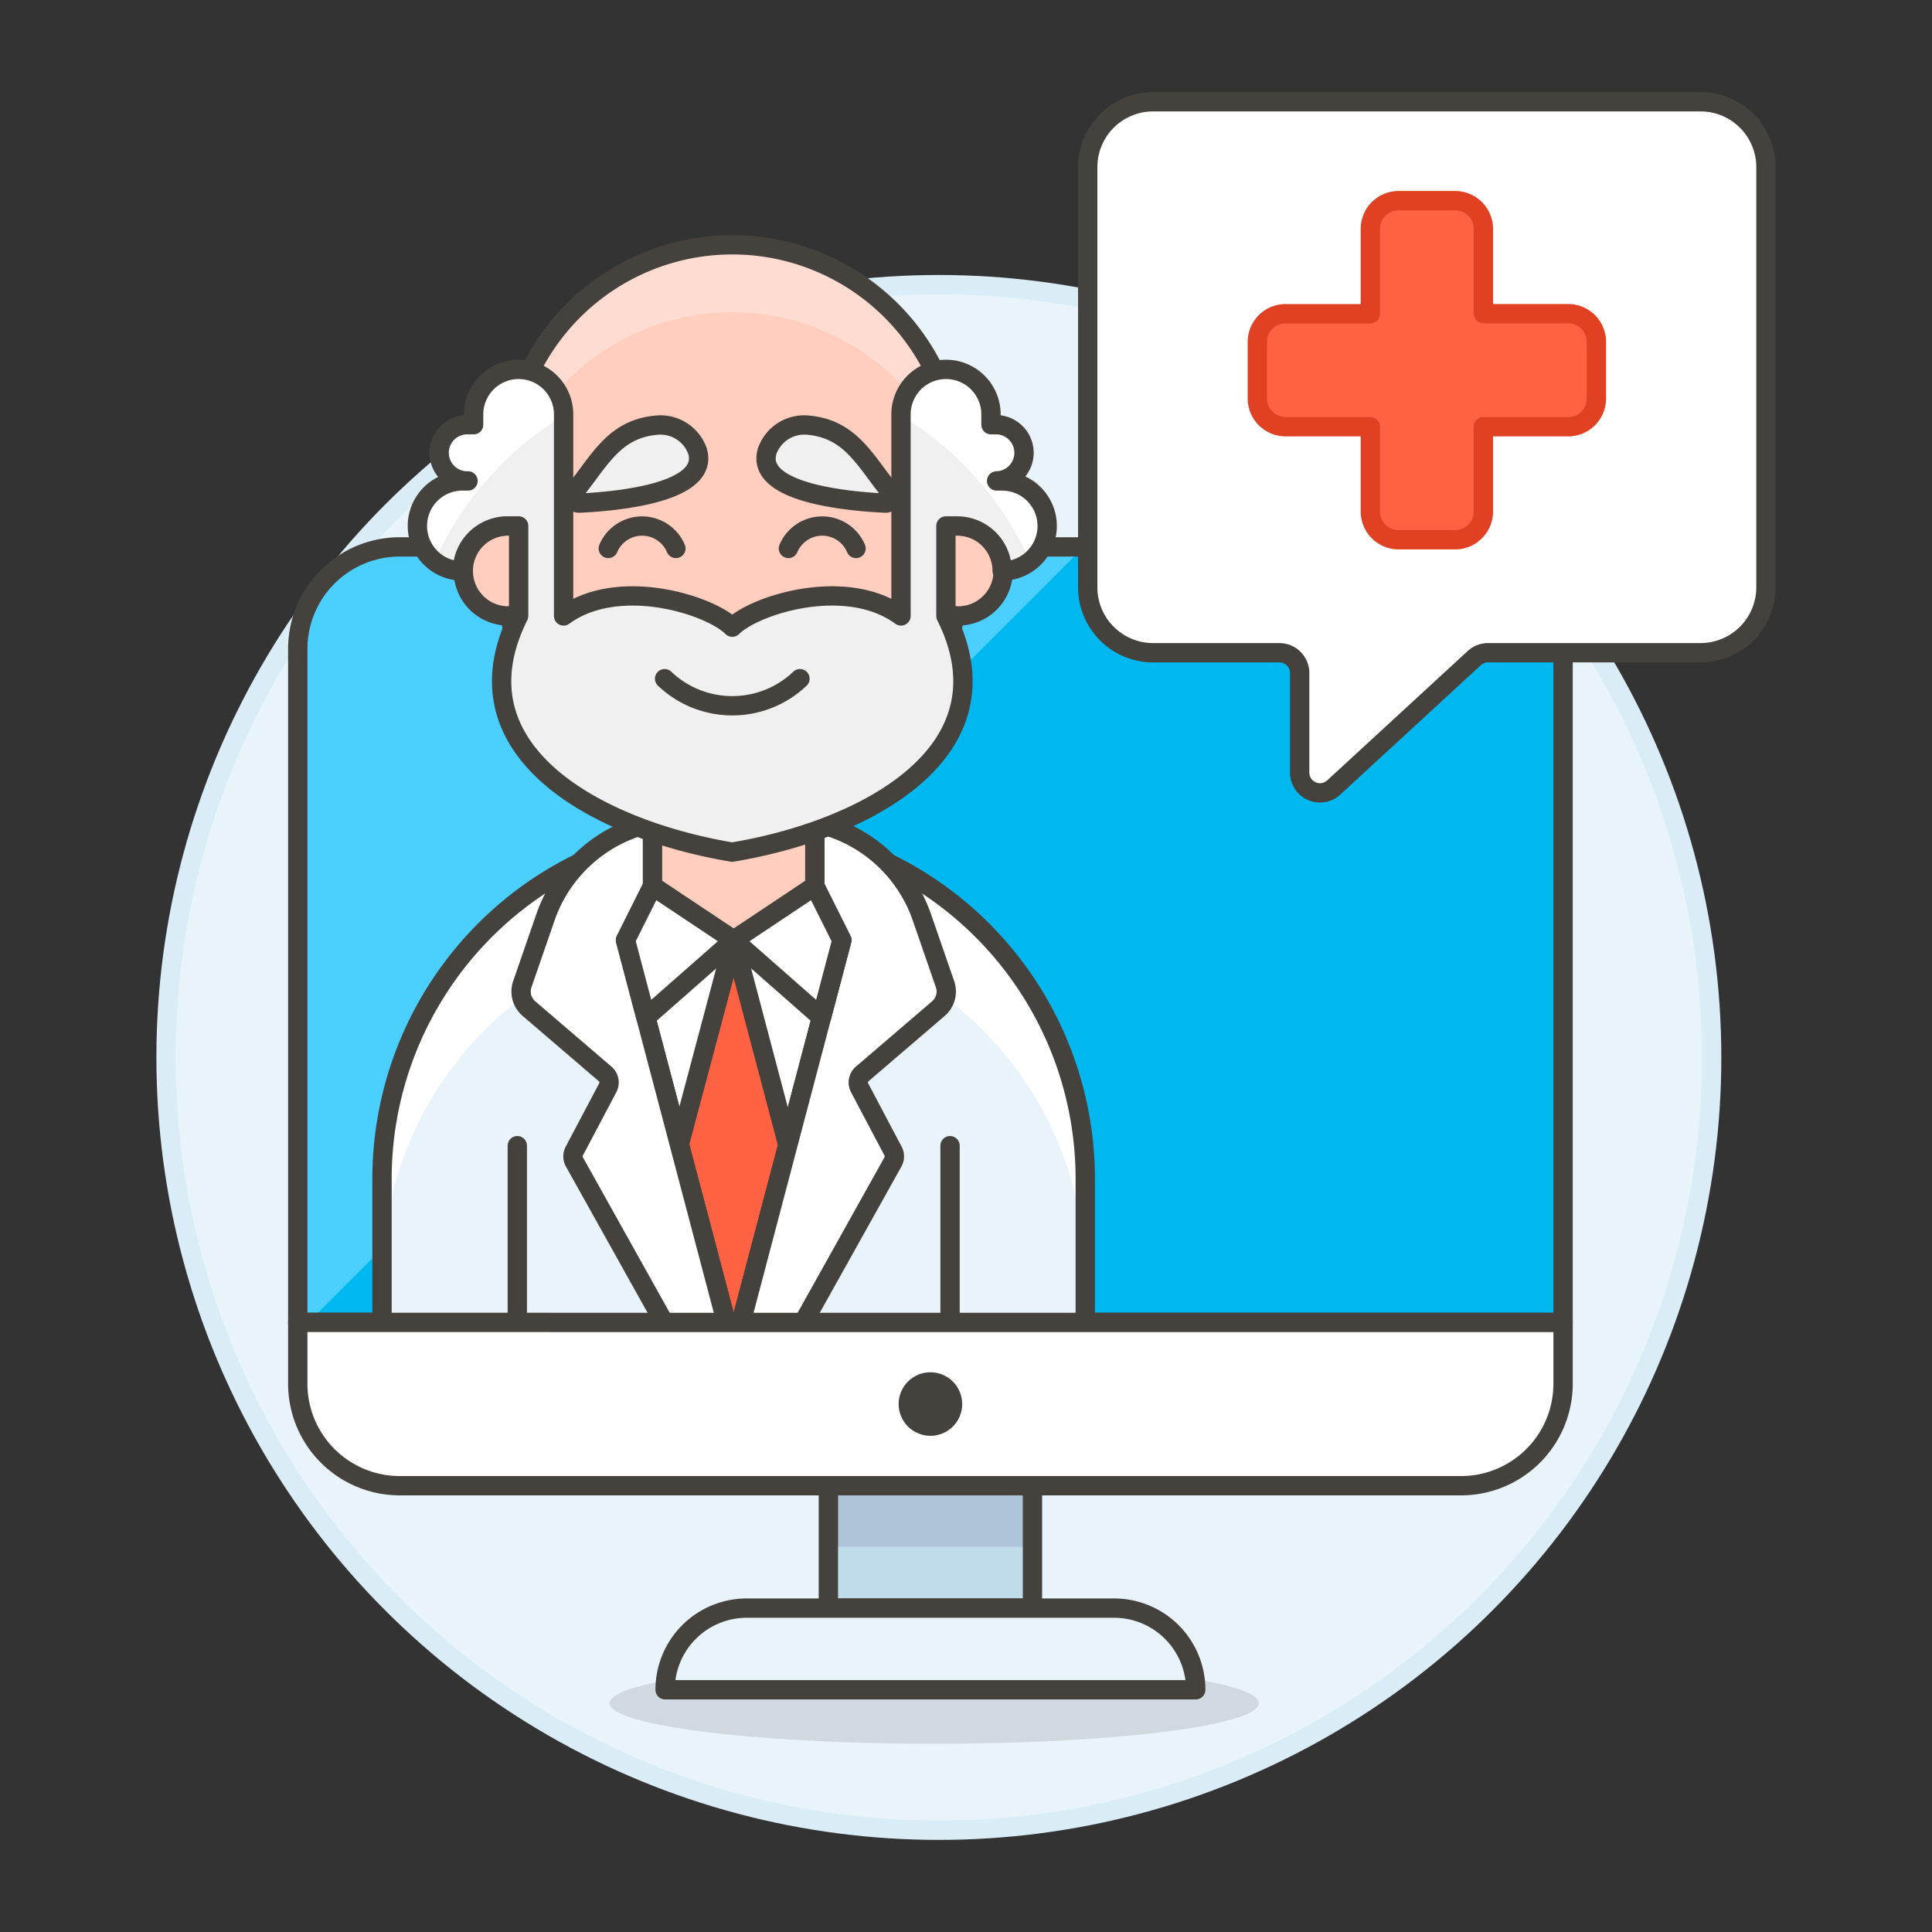 <svg xmlns="http://www.w3.org/2000/svg" viewBox="0 0 100 100"><rect x="0" y="0" width="100" height="100" fill="#333333" stroke="none"/><g class="nc-icon-wrapper"><defs/><circle class="a" cx="48.595" cy="54.733" r="40" fill="#e8f4fa" stroke="#daedf7" stroke-miterlimit="10"/><ellipse class="b" cx="48.355" cy="88.157" rx="16.8" ry="2.1" fill="#45413c" opacity="0.15"/><path class="c" d="M42.877 76.898H53.44v6.338H42.877z" style="" fill="#c0dceb"/><path class="d" d="M42.877 76.898H53.44v3.169H42.877z" style="" fill="#adc4d9"/><path class="e" d="M42.877 76.898H53.44v6.338H42.877z" fill="none" stroke="#45413c" stroke-linecap="round" stroke-linejoin="round"/><path class="f" d="M61.891 87.462H34.426a4.226 4.226 0 0 1 4.225-4.226h19.014a4.226 4.226 0 0 1 4.226 4.226z" fill="#e8f4fa" stroke="#45413c" stroke-linecap="round" stroke-linejoin="round"/><path class="g" d="M80.905 33.588a5.282 5.282 0 0 0-5.282-5.281h-54.93a5.282 5.282 0 0 0-5.281 5.281v34.86h65.493z" style="" fill="#00b8f0"/><path class="h" d="M56.1 28.307H20.7a5.281 5.281 0 0 0-5.282 5.282v35.4z" style="" fill="#4acfff"/><path class="e" d="M80.905 33.588a5.282 5.282 0 0 0-5.282-5.281h-54.93a5.282 5.282 0 0 0-5.281 5.281v34.86h65.493z" fill="none" stroke="#45413c" stroke-linecap="round" stroke-linejoin="round"/><path class="i" d="M56.173 69.889v-8.872a18.2 18.2 0 0 0-36.4 0v8.872z" style="" fill="#e8f4fa"/><path class="j" d="M37.975 42.819a18.2 18.2 0 0 0-18.2 18.2v5.145a18.2 18.2 0 0 1 36.4 0v-5.147a18.2 18.2 0 0 0-18.2-18.198z" style="" fill="#fff"/><path class="e" d="M56.173 69.889v-8.872a18.2 18.2 0 0 0-36.4 0v8.872z" fill="none" stroke="#45413c" stroke-linecap="round" stroke-linejoin="round"/><path class="k" d="M42.175 45.864h-8.399l-1.4 2.8 5.599 21.225 5.6-21.225-1.4-2.8z" stroke="#45413c" stroke-linecap="round" stroke-linejoin="round" fill="#fff"/><path class="l" d="M35.163 59.23l2.812-10.566 2.801 10.604-2.801 10.621-2.812-10.659z" stroke="#45413c" stroke-linecap="round" stroke-linejoin="round" fill="#ff6242"/><path class="k" d="M33.775 42.592v3.272l-1.4 2.8 5.6 21.225h-2.8l-5.445-9.751a.579.579 0 0 1-.006-.555l1.734-3.283a.581.581 0 0 0-.135-.713l-3.946-3.382a1.165 1.165 0 0 1-.342-1.264l1.2-3.469a7.5 7.5 0 0 1 5.54-4.88z" stroke="#45413c" stroke-linecap="round" stroke-linejoin="round" fill="#fff"/><path class="k" d="M42.175 42.592v3.272l1.4 2.8-5.6 21.225h2.8l5.445-9.751a.581.581 0 0 0 .006-.555L44.491 56.3a.582.582 0 0 1 .136-.713l3.945-3.382a1.162 1.162 0 0 0 .342-1.264l-1.2-3.469a7.5 7.5 0 0 0-5.539-4.88z" stroke="#45413c" stroke-linecap="round" stroke-linejoin="round" fill="#fff"/><path class="m" d="M42.174 45.864l-4.199 2.8-4.2-2.8v-6.299h8.399v6.299z" style="" fill="#ffcebf"/><path class="n" d="M33.775 43.16a11.657 11.657 0 0 0 8.4-.056v-3.539h-8.4z" style="" fill="#ffbe3d"/><path class="e" d="M42.174 45.864l-4.199 2.8-4.2-2.8v-6.299h8.399v6.299z" fill="none" stroke="#45413c" stroke-linecap="round" stroke-linejoin="round"/><path class="k" d="M37.975 48.664l-4.544 3.997-1.055-3.997 1.4-2.8 4.199 2.8z" stroke="#45413c" stroke-linecap="round" stroke-linejoin="round" fill="#fff"/><path class="k" d="M37.975 48.664l4.544 3.997 1.054-3.997-1.4-2.8-4.198 2.8z" stroke="#45413c" stroke-linecap="round" stroke-linejoin="round" fill="#fff"/><path class="e" d="M49.174 59.3v10.589" fill="none" stroke="#45413c" stroke-linecap="round" stroke-linejoin="round"/><path class="e" d="M26.776 59.3v10.589" fill="none" stroke="#45413c" stroke-linecap="round" stroke-linejoin="round"/><path class="m" d="M49.547 27.224v-2.911a11.643 11.643 0 1 0-23.286 0v2.911a2.329 2.329 0 1 0 0 4.657c.049 0 .094-.011.143-.014a11.627 11.627 0 0 0 23 0c.049 0 .094.014.143.014a2.329 2.329 0 1 0 0-4.657z" style="" fill="#ffcebf"/><path class="o" d="M37.9 16.161a12.1 12.1 0 0 1 11.643 8.814v-.662a11.643 11.643 0 1 0-23.286 0v.661A12.105 12.105 0 0 1 37.9 16.161z" style="" fill="#ffdcd1"/><path class="e" d="M49.547 27.224v-2.911a11.643 11.643 0 1 0-23.286 0v2.911a2.329 2.329 0 0 0 0 4.657c.049 0 .1-.011.143-.014a11.627 11.627 0 0 0 23 0c.049 0 .094.014.143.014a2.329 2.329 0 1 0 0-4.657z" fill="none" stroke="#45413c" stroke-linecap="round" stroke-linejoin="round"/><path class="e" d="M44.308 28.388a1.9 1.9 0 0 0-3.5 0" fill="none" stroke="#45413c" stroke-linecap="round" stroke-linejoin="round"/><path class="e" d="M34.984 28.388a1.9 1.9 0 0 0-3.5 0" fill="none" stroke="#45413c" stroke-linecap="round" stroke-linejoin="round"/><path class="p" d="M36.1 23.341c.654 2.168-4.138 2.607-6.107 2.7a.347.347 0 0 1-.282-.568c1.273-1.527 2.007-3.235 4.2-3.459a2.038 2.038 0 0 1 2.189 1.327z" stroke="#45413c" stroke-linecap="round" stroke-linejoin="round" fill="#f0f0f0"/><path class="p" d="M39.712 23.341c-.655 2.168 4.137 2.607 6.106 2.7a.347.347 0 0 0 .282-.568c-1.273-1.527-2.007-3.235-4.2-3.459a2.036 2.036 0 0 0-2.188 1.327z" stroke="#45413c" stroke-linecap="round" stroke-linejoin="round" fill="#f0f0f0"/><path class="q" d="M51.874 24.893h-.289a1.456 1.456 0 0 0 0-2.911h-.292V21.4a2.329 2.329 0 0 0-4.657 0v10.481c-2.825-2.075-7.568-.582-8.732.582-1.164-1.163-5.904-2.657-8.732-.582V21.4a2.329 2.329 0 0 0-4.657 0v.582h-.291a1.456 1.456 0 1 0 0 2.911h-.29a2.33 2.33 0 0 0 0 4.66 2.33 2.33 0 0 1 2.331-2.331h.58v4.657C23.35 38.867 30.918 42.942 37.9 44.106c6.986-1.164 14.554-5.239 11.061-12.225v-4.657h.58a2.33 2.33 0 0 1 2.331 2.331 2.33 2.33 0 0 0 0-4.66z" style="" fill="#f0f0f0"/><path class="j" d="M53.315 29.053a2.329 2.329 0 0 0-1.44-4.16h-.29a1.456 1.456 0 0 0 0-2.911h-.292V21.4a2.329 2.329 0 0 0-4.657 0v.105a16.951 16.951 0 0 1 6.679 7.548z" style="" fill="#fff"/><path class="j" d="M22.493 29.053a16.951 16.951 0 0 1 6.679-7.548V21.4a2.329 2.329 0 0 0-4.657 0v.582h-.291a1.456 1.456 0 1 0 0 2.911h-.29a2.329 2.329 0 0 0-1.441 4.16z" style="" fill="#fff"/><path class="e" d="M34.4 35.129a5.08 5.08 0 0 0 7.006 0" fill="none" stroke="#45413c" stroke-linecap="round" stroke-linejoin="round"/><path class="e" d="M51.874 24.893h-.289a1.456 1.456 0 0 0 0-2.911h-.292V21.4a2.329 2.329 0 0 0-4.657 0v10.481c-2.825-2.075-7.568-.582-8.732.582-1.164-1.163-5.904-2.657-8.732-.582V21.4a2.329 2.329 0 0 0-4.657 0v.582h-.291a1.456 1.456 0 1 0 0 2.911h-.29a2.33 2.33 0 0 0 0 4.66 2.33 2.33 0 0 1 2.331-2.331h.58v4.657C23.35 38.867 30.918 42.942 37.9 44.106c6.986-1.164 14.554-5.239 11.061-12.225v-4.657h.58a2.33 2.33 0 0 1 2.331 2.331 2.33 2.33 0 0 0 0-4.66z" fill="none" stroke="#45413c" stroke-linecap="round" stroke-linejoin="round"/><path class="k" d="M75.623 76.9a5.281 5.281 0 0 0 5.282-5.281v-3.171H15.412v3.169a5.281 5.281 0 0 0 5.282 5.283z" stroke="#45413c" stroke-linecap="round" stroke-linejoin="round" fill="#fff"/><circle class="r" cx="48.158" cy="72.673" r="1.145" fill="#45413c" stroke="#45413c" stroke-linecap="round" stroke-linejoin="round"/><path class="k" d="M91.405 30.4a3.386 3.386 0 0 1-3.385 3.385h-11a1.052 1.052 0 0 0-.711.277l-7.277 6.7a1.05 1.05 0 0 1-1.761-.773v-5.153a1.05 1.05 0 0 0-1.05-1.05h-6.532A3.386 3.386 0 0 1 56.3 30.4V8.652a3.385 3.385 0 0 1 3.385-3.385H88.02a3.385 3.385 0 0 1 3.385 3.385z" stroke="#45413c" stroke-linecap="round" stroke-linejoin="round" fill="#fff"/><path class="s" d="M65.08 17.7a1.461 1.461 0 0 1 1.462-1.462h4.388v-4.39a1.461 1.461 0 0 1 1.462-1.462h2.925a1.462 1.462 0 0 1 1.463 1.462v4.388h4.387A1.462 1.462 0 0 1 82.63 17.7v2.925a1.463 1.463 0 0 1-1.463 1.463H76.78v4.387a1.463 1.463 0 0 1-1.463 1.463h-2.925a1.462 1.462 0 0 1-1.462-1.463v-4.389h-4.388a1.462 1.462 0 0 1-1.462-1.463z" stroke-linecap="round" stroke-linejoin="round" fill="#ff6242" stroke="#e04122"/></g></svg>